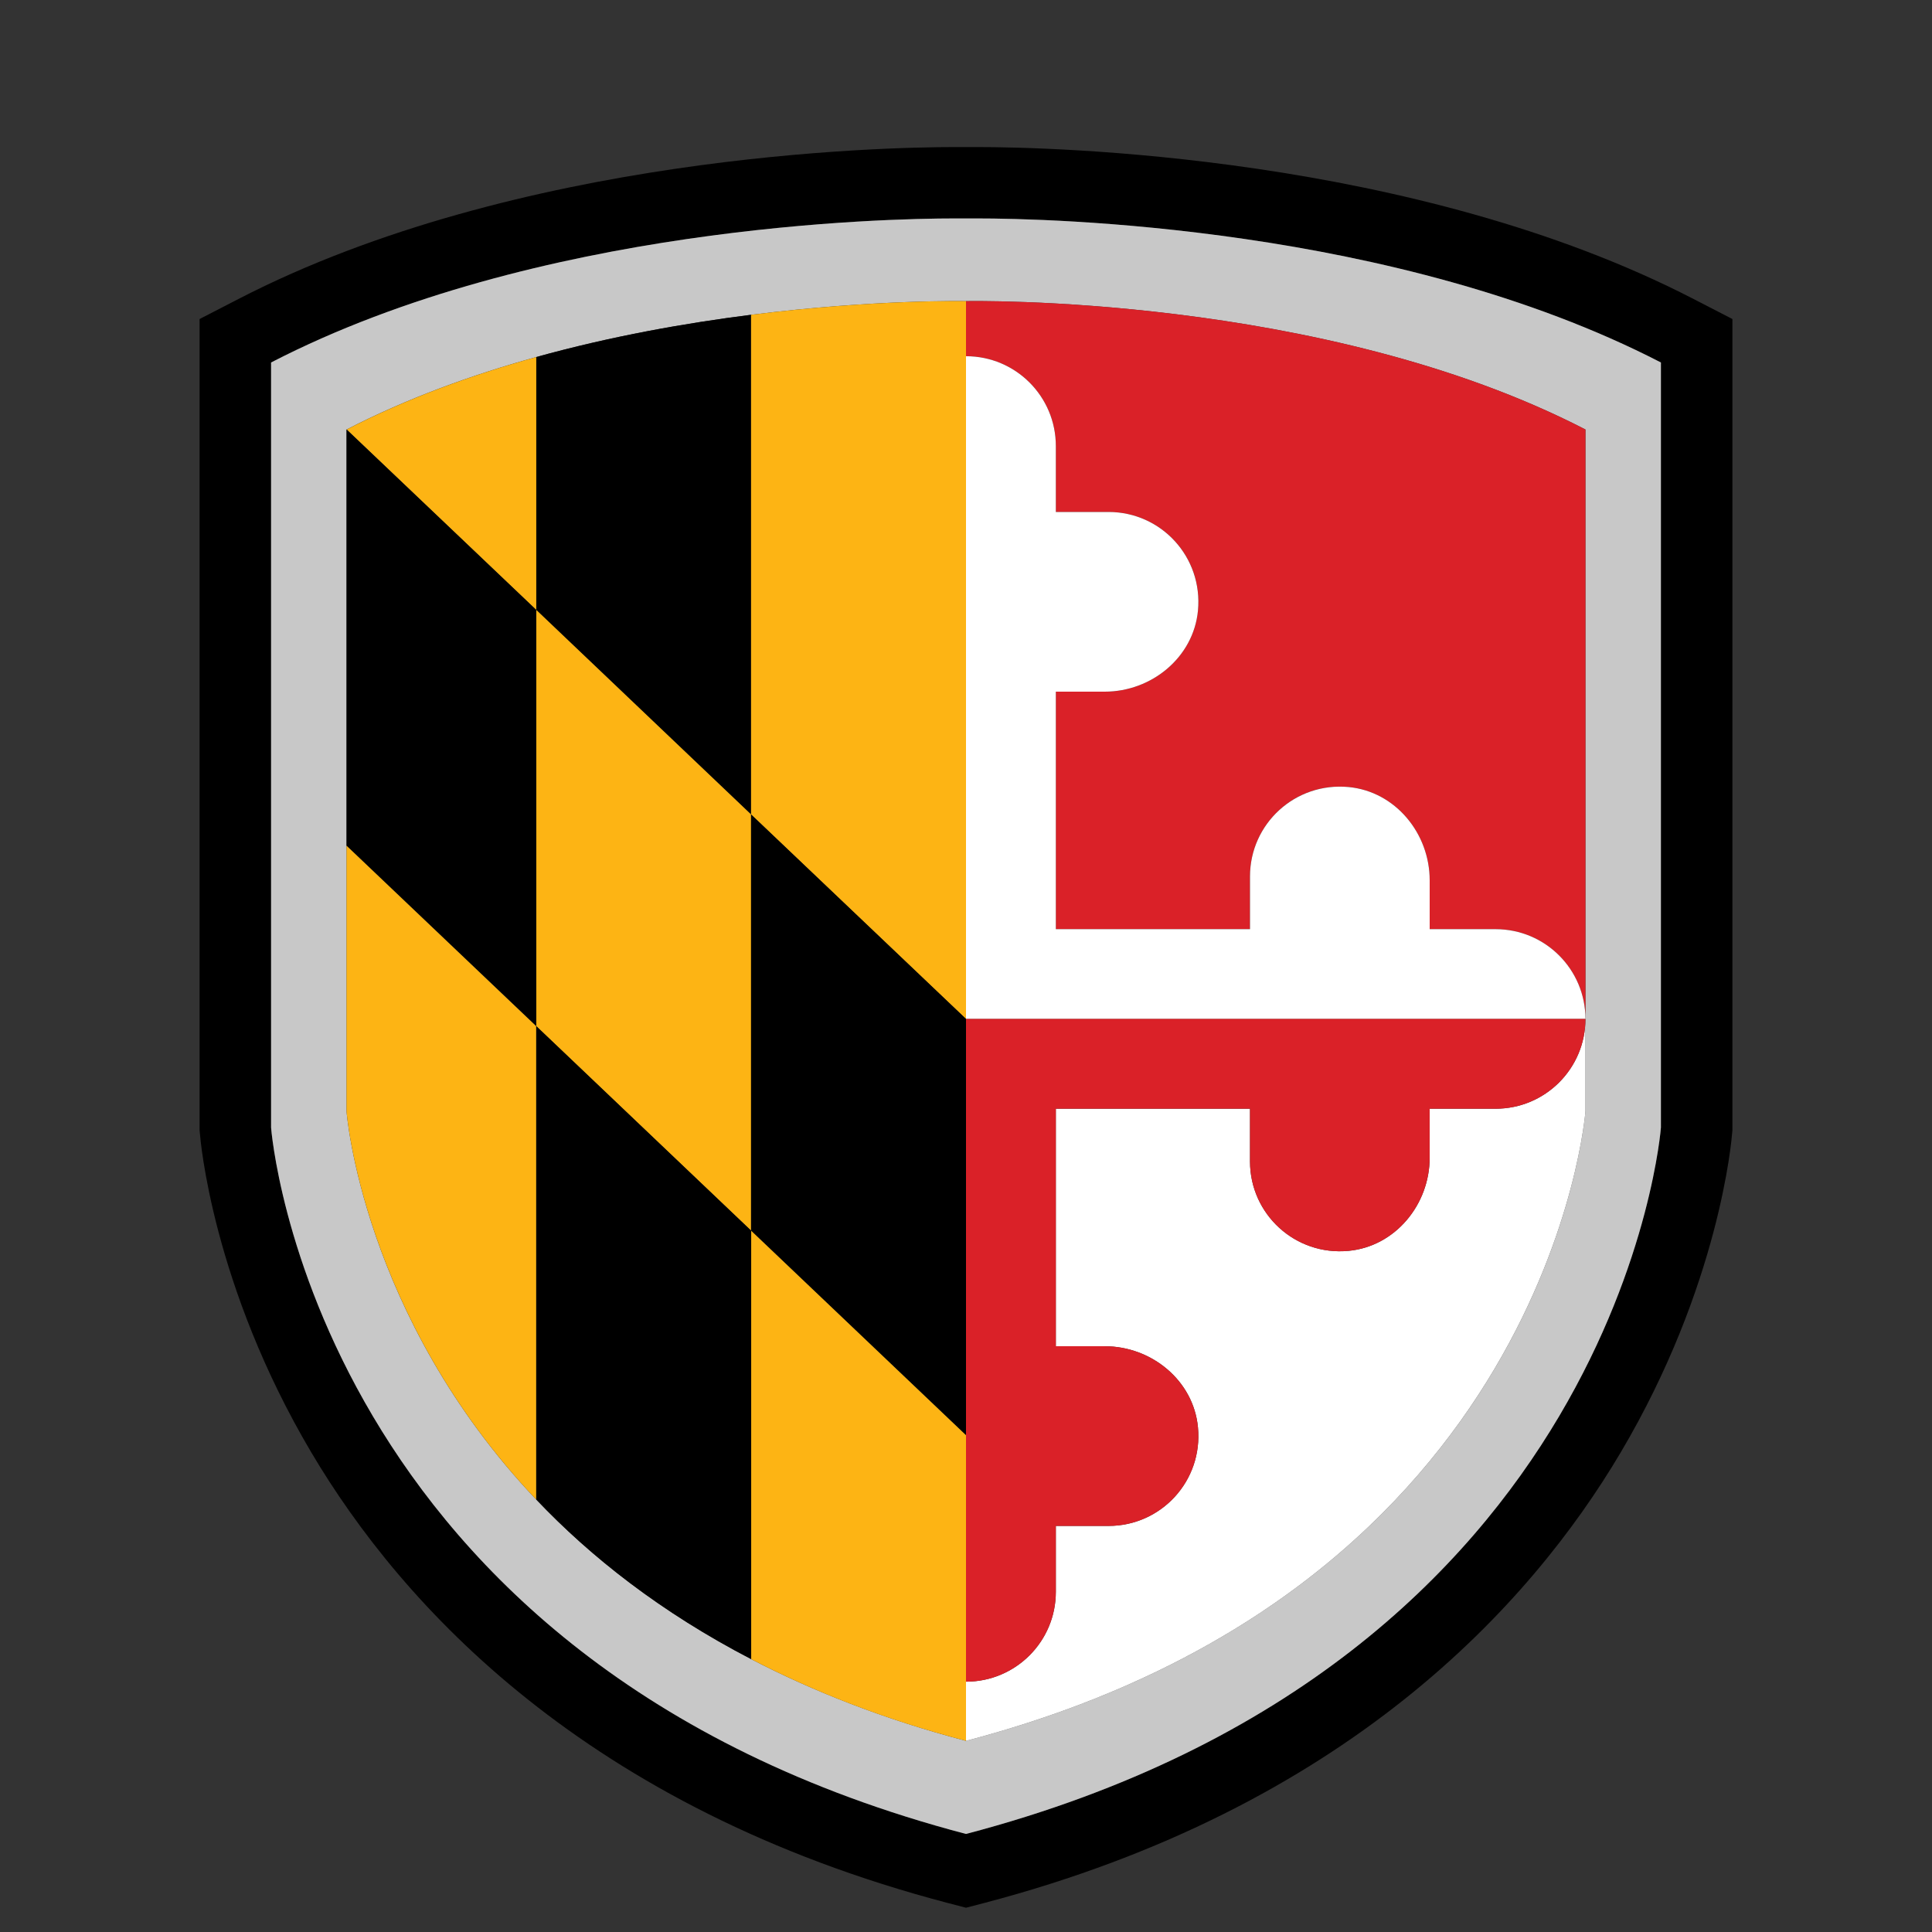 <svg xmlns="http://www.w3.org/2000/svg" version="1.1" xmlns:xlink="http://www.w3.org/1999/xlink" width="160" height="160"><rect width="100%" height="100%" fill="#333333" stroke="none"/><svg id="SvgjsSvg1026" data-name="Layer 1" xmlns="http://www.w3.org/2000/svg" viewBox="0 0 160 160">
  <defs>
    <style>
      .cls-1 {
        fill: #fdb414;
      }

      .cls-2 {
        fill: #fff;
      }

      .cls-3 {
        fill: #da2128;
      }

      .cls-4 {
        fill: #c8c8c8;
      }
    </style>
  </defs>
  <path d="M140.27,24.77c-23.2-11.99-53.47-12.59-59.31-12.59-.47,0-.79,0-.96,0-.16,0-.49,0-.96,0-5.83,0-36.11.61-59.31,12.59l-3.2,1.65v67.18l.02.22c.04.51,1.02,12.6,9.24,26.48,7.51,12.67,22.74,29.43,52.71,37.3l1.5.39,1.5-.39c29.96-7.87,45.2-24.62,52.71-37.3,8.22-13.88,9.2-25.97,9.24-26.48l.02-.22V26.42l-3.2-1.65ZM137.55,93.38s-3.3,44.25-57.55,58.5c-54.25-14.24-57.55-58.5-57.55-58.5V30.02c21.99-11.36,50.99-11.93,56.59-11.93.62,0,.96,0,.96,0,0,0,.33,0,.96,0,5.6,0,34.6.57,56.59,11.93v63.36Z"></path>
  <path class="cls-4" d="M80,18.09s-.33,0-.96,0c-5.6,0-34.6.57-56.59,11.93v63.36s3.3,44.25,57.55,58.5c54.25-14.24,57.55-58.5,57.55-58.5V30.02c-21.99-11.36-50.99-11.93-56.59-11.93-.63,0-.96,0-.96,0ZM131.3,84.38v7.65s-2.94,39.44-51.3,52.14c-6.8-1.79-12.67-4.11-17.8-6.77-7.46-3.87-13.28-8.46-17.8-13.22-14.44-15.24-15.7-32.14-15.7-32.14v-56.47h0c4.98-2.57,10.36-4.52,15.7-6,6.22-1.73,12.39-2.81,17.8-3.5,10.26-1.29,17.8-1.13,17.8-1.13,0,0,29.51-.63,51.3,10.63v48.82Z"></path>
  <path d="M62.2,67.45V26.07c-5.41.68-11.57,1.77-17.8,3.5v20.94l17.8,16.94Z"></path>
  <path class="cls-1" d="M44.41,29.57c-5.34,1.48-10.72,3.43-15.7,6l15.7,14.94v-20.94Z"></path>
  <polygon class="cls-1" points="44.41 50.51 44.41 84.98 62.2 101.92 62.2 67.45 44.41 50.51"></polygon>
  <polygon points="44.41 50.51 28.7 35.57 28.7 35.57 28.7 70.04 44.41 84.98 44.41 50.51"></polygon>
  <path class="cls-1" d="M80,84.38V24.94s-7.53-.16-17.8,1.13v41.38l17.8,16.94Z"></path>
  <polygon points="62.2 101.92 80 118.86 80 84.38 62.2 67.45 62.2 101.92"></polygon>
  <path class="cls-2" d="M123.86,91.82h-5.46v4.05c0,3.88-2.84,7.35-6.71,7.72-4.44.42-8.17-3.05-8.17-7.4v-4.37h-16.08v19.67h4.05c3.88,0,7.35,2.84,7.72,6.71.42,4.44-3.05,8.17-7.4,8.17h-4.37v5.46c0,4.11-3.33,7.44-7.44,7.44v4.9c48.35-12.69,51.3-52.14,51.3-52.14v-7.65c0,4.11-3.33,7.44-7.44,7.44Z"></path>
  <path class="cls-1" d="M80,118.86l-17.8-16.94v35.48c5.12,2.66,11,4.99,17.8,6.77v-25.32Z"></path>
  <path class="cls-3" d="M80,24.94v4.56c4.11,0,7.44,3.33,7.44,7.44v5.46h4.37c4.35,0,7.83,3.73,7.4,8.17-.37,3.87-3.84,6.71-7.72,6.71h-4.05v19.67h16.08v-4.37c0-4.35,3.73-7.83,8.17-7.4,3.87.37,6.71,3.84,6.71,7.72v4.05h5.46c4.11,0,7.44,3.33,7.44,7.44v-48.82c-21.79-11.26-51.3-10.63-51.3-10.63Z"></path>
  <path d="M44.41,84.98v39.2c4.51,4.76,10.34,9.35,17.8,13.22v-35.48l-17.8-16.94Z"></path>
  <path class="cls-1" d="M28.7,70.04v22s1.27,16.9,15.7,32.14v-39.2l-15.7-14.94Z"></path>
  <path class="cls-2" d="M123.86,76.95h-5.46v-4.05c0-3.88-2.84-7.35-6.71-7.72-4.44-.42-8.17,3.05-8.17,7.4v4.37h-16.08v-19.67h4.05c3.88,0,7.35-2.84,7.72-6.71.42-4.44-3.05-8.17-7.4-8.17h-4.37v-5.46c0-4.11-3.33-7.44-7.44-7.44v54.89h51.3c0-4.11-3.33-7.44-7.44-7.44Z"></path>
  <path class="cls-3" d="M80,118.86v20.41c4.11,0,7.44-3.33,7.44-7.44v-5.46h4.37c4.35,0,7.83-3.73,7.4-8.17-.37-3.87-3.84-6.71-7.72-6.71h-4.05v-19.67h16.08v4.37c0,4.35,3.73,7.83,8.17,7.4,3.87-.37,6.71-3.84,6.71-7.72v-4.05h5.46c4.11,0,7.44-3.33,7.44-7.44h-51.3v34.47Z"></path>
</svg><style>@media (prefers-color-scheme: light) { :root { filter: none; } }
@media (prefers-color-scheme: dark) { :root { filter: none; } }
</style></svg>